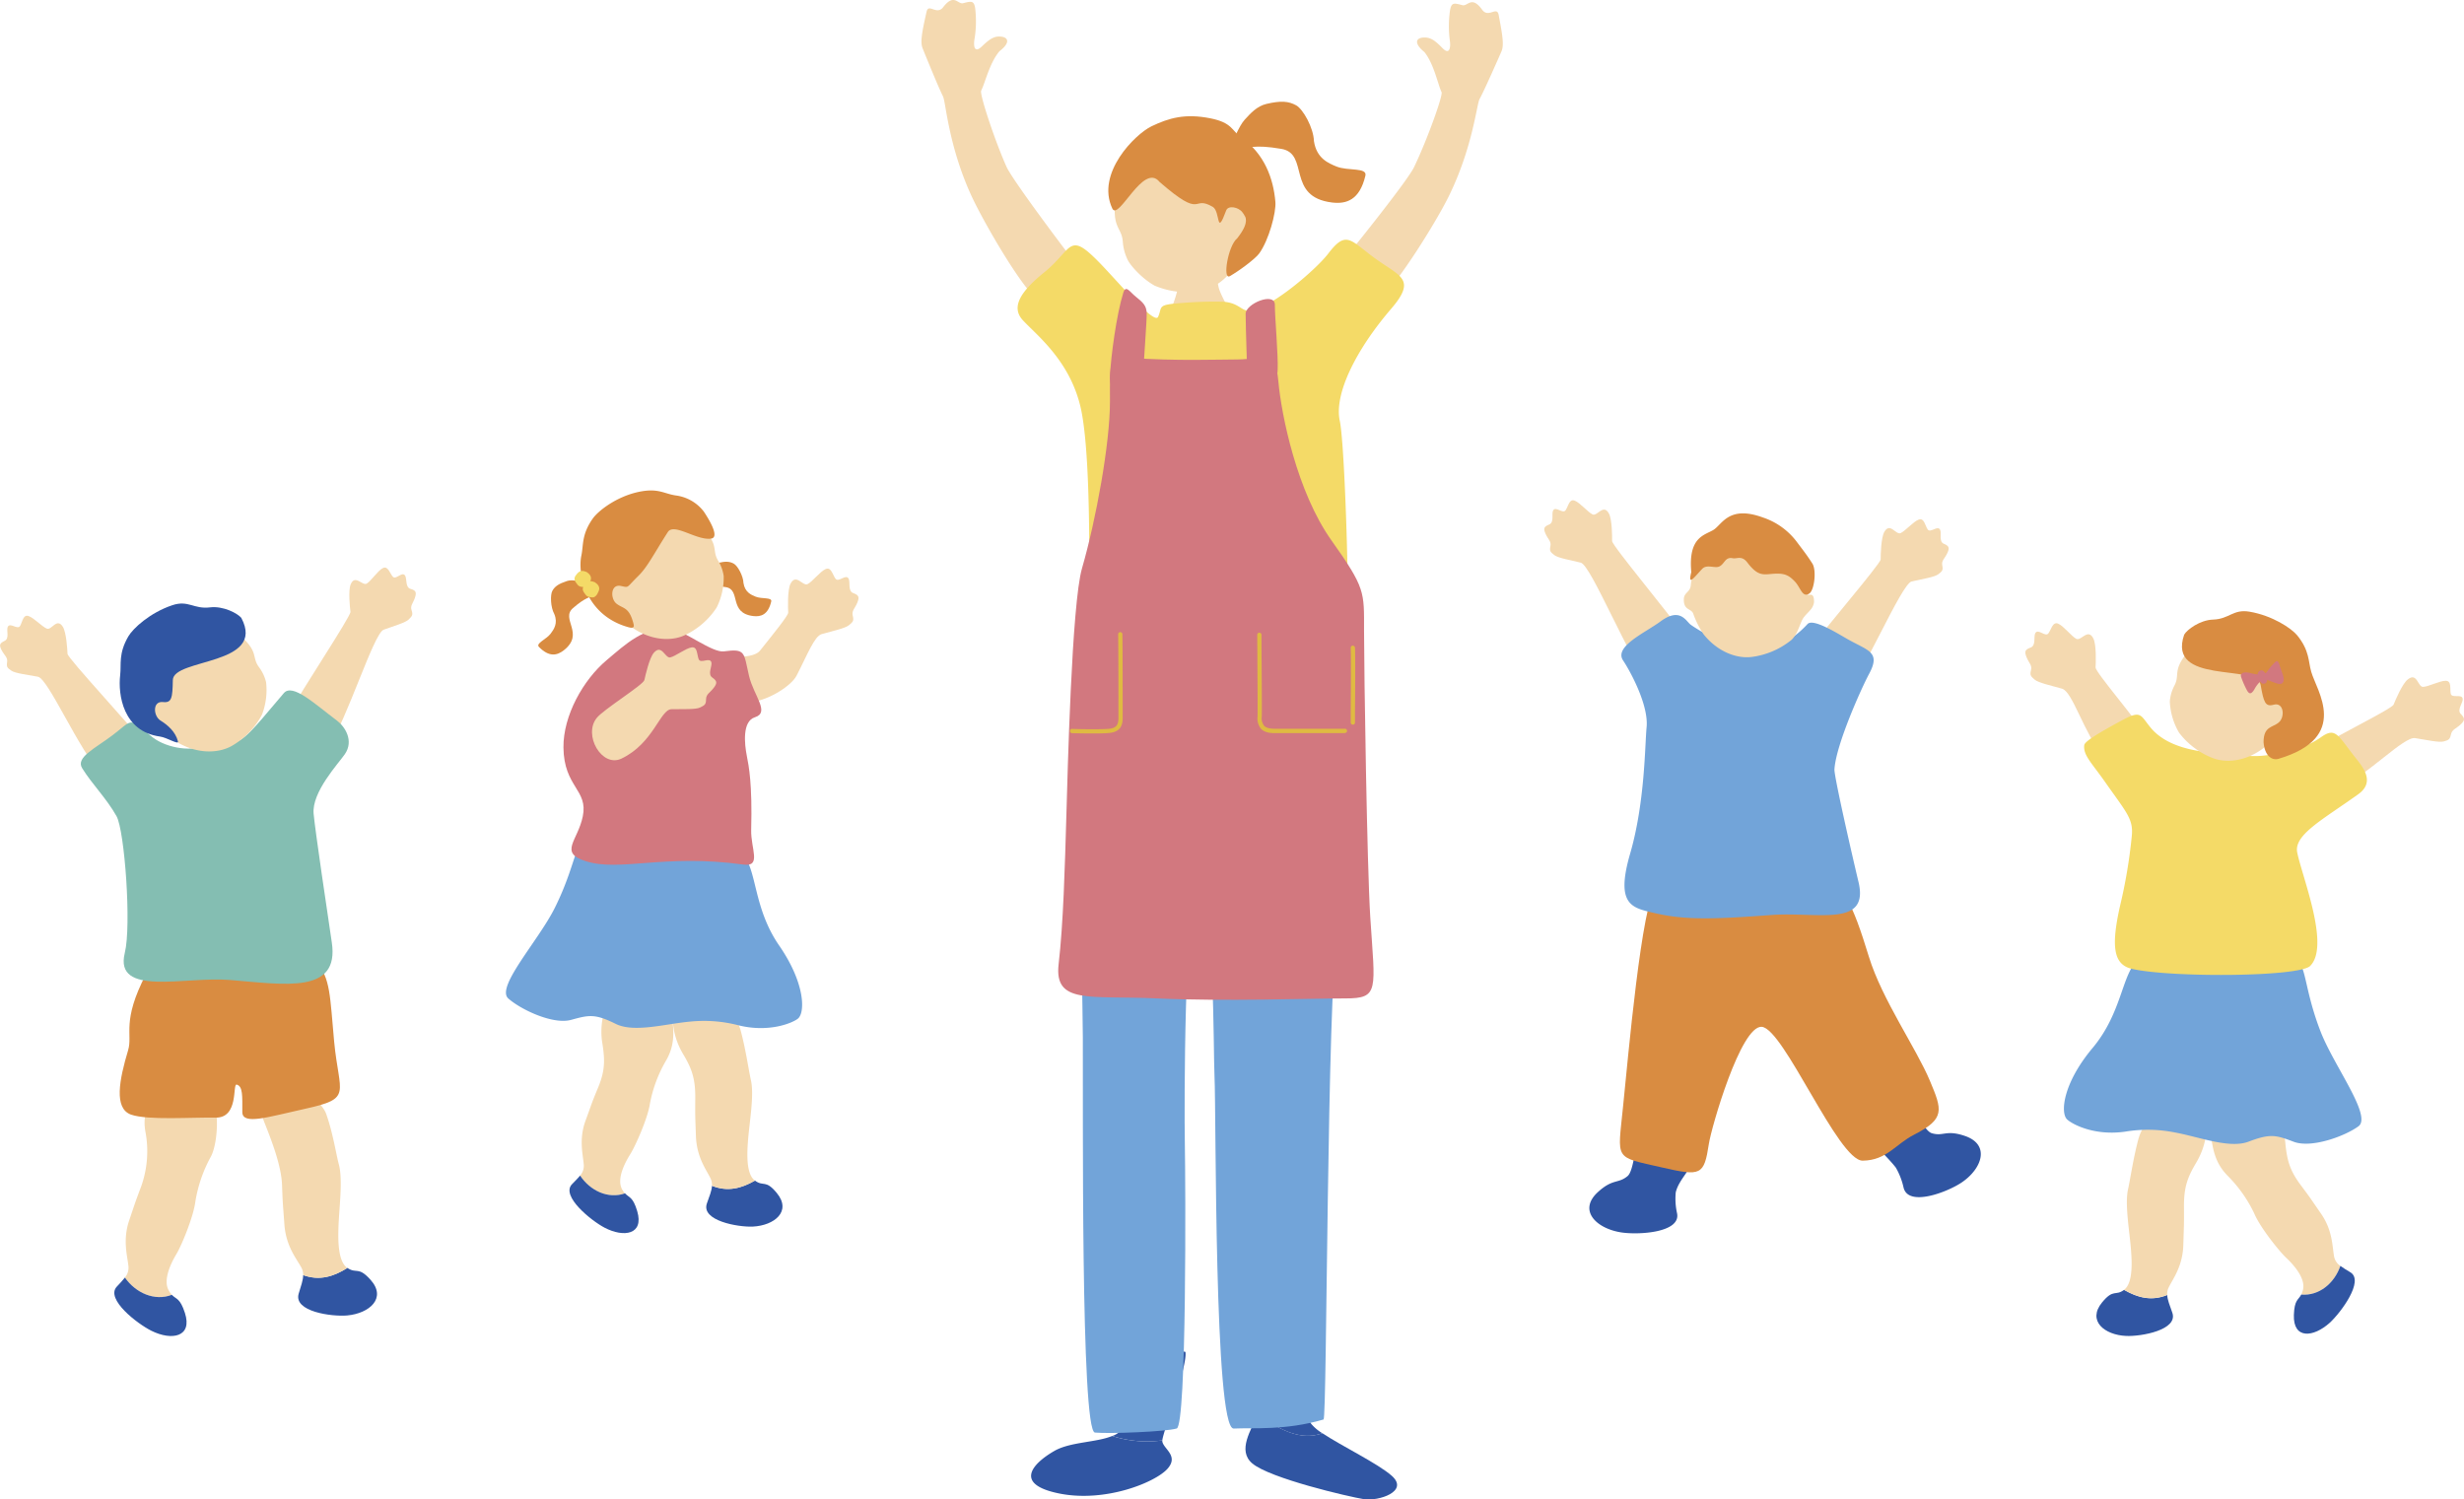 <svg xmlns="http://www.w3.org/2000/svg" viewBox="0 0 881.21 536.3"><defs><style>.cls-1{fill:#f4d9b0;}.cls-2{fill:#d98c41;}.cls-3{fill:#3055a2;}.cls-4{fill:#72a4d9;}.cls-5{fill:#f4da67;}.cls-6{fill:#84beb2;}.cls-7{fill:#d2787f;}.cls-8{fill:#dfba42;}</style></defs><title>アセット 3</title><g id="レイヤー_2" data-name="レイヤー 2"><g id="レイヤー_2-2" data-name="レイヤー 2"><path class="cls-1" d="M421.5,94.45c.69,0,12,.1,12.9,0,.34,1.47,1,7.33,1.69,9.19,1.76,4.75,5.51,10.28,8.58,14.17,7.84,10.66-36.55,8-32.22,3a41.71,41.71,0,0,0,9-18.73C421.93,99.52,421.5,95.42,421.5,94.45Z"/><path class="cls-1" d="M444.46,89.4c-2.9,8.37-9,13.43-14.65,14.58a29.3,29.3,0,0,1-16.9-1.83c-4.56-2.56-8.51-7.07-9.58-9.13a17.72,17.72,0,0,1-1.78-6.6c-.43-5.45-4.11-4.62-2.48-16.13.49-3.5,4.57-19.91,19.75-23.83C432.16,43,450.56,71.87,444.46,89.4Z"/><path class="cls-2" d="M414.7,65.07c-5.8-7.22-14.69,14.21-16.91,9.49-5.9-12.58,8.13-26.52,14-29.38,6.28-3,12-4.65,21-2.88,7.94,1.56,7.69,4.41,11,6.76,8.5,6,11.62,14.83,12.33,23.14.32,3.81-2.34,13.71-5.8,18.47-1.32,1.83-7.12,6.2-10.5,8.1-2.67,1.5-.67-10.88,2.65-13.54,4.46-5.68,3.19-7.51,1.83-9.33s-5.05-2.59-5.78-.62c-3.63,9.79-2,.33-4.8-1.3C426.1,69.53,430.6,78.9,414.7,65.07Z"/><path class="cls-2" d="M439.48,53.4c1.5-2.72,3.56-8.29,5.67-10.6s4.41-4.84,7.75-5.63c5.2-1.22,7.92-1,10.67.51,2.45,1.37,6.19,8,6.34,12.79.93,6.19,5.19,7.91,8.07,9.09,4.08,1.66,11,.25,10.34,3.24-2.05,8.75-6.8,10.25-11.92,9.63-16.5-2-8-17.47-18.13-19.18S447.42,53,439.48,53.4Z"/><path class="cls-1" d="M370,106.16c-6-5.62-18.54-27.31-22.63-36.23-8.19-17.86-9.12-33.47-10.12-35.46-1.53-3.06-5.05-11.66-7.29-17.18-.91-2.24-.21-5.9,1.42-13.1.72-3.18,3.6,1.42,5.94-1.62,3.93-5.12,5.21-.93,7.11-1.42,3.29-.83,4.2-1.15,4.48,3.4a39.17,39.17,0,0,1-.41,9.52c-.35,2.05-.18,5.23,2.58,2.6s4.43-3.9,7.08-3.55,3,2.36-.69,5.17c-3.57,4.17-5.14,11.32-6.57,14.13-.62,1.21,4.79,17.67,9.05,27.21,2.23,5,23.25,32.85,25.24,35.19C393.4,104.42,375.88,111.67,370,106.16Z"/><path class="cls-1" d="M494.23,106.08c6.14-5.44,19.37-26.74,23.73-35.53,8.73-17.61,10.13-33.17,11.19-35.13,1.63-3,5.4-11.51,7.81-17,1-2.22.39-5.89-1-13.14-.63-3.21-3.65,1.31-5.89-1.8-3.78-5.24-5.18-1.09-7.07-1.63C519.72,1,518.83.62,518.4,5.15a39.34,39.34,0,0,0,.13,9.53c.29,2.07,0,5.24-2.66,2.52s-4.31-4-7-3.76-3.05,2.27.55,5.18c3.43,4.28,4.78,11.47,6.13,14.33.58,1.23-5.33,17.51-9.88,26.92C503.31,64.8,481.46,92,479.4,94.28,470.94,103.63,488.23,111.41,494.23,106.08Z"/><path class="cls-3" d="M449.72,505.94a14.13,14.13,0,0,0,.8-2.54c1-5.53-2.08-19.41-1.56-23.16,0,0,18.48,1.13,18.89,6.48s-1.91,18.23,1.08,22.53a16.13,16.13,0,0,0,4,3.36C464.68,515.59,457.05,510.81,449.72,505.94Z"/><path class="cls-3" d="M449.72,505.94c7.33,4.87,15,9.65,23.23,6.67,6.86,4.58,19.83,10.82,24.79,15.21,6.34,5.61-4.77,9.19-10,8.36s-33.58-7.42-39.89-12.79C442.4,518.78,447.51,511.43,449.72,505.94Z"/><path class="cls-3" d="M397.75,513.59c-5.66,2.35-15,2.08-20.68,5.35-7.69,4.43-14.78,11.89,1.76,15.22s34.42-4,38.72-8.86-2-7.3-1.88-10.13A40.72,40.72,0,0,1,397.75,513.59Z"/><path class="cls-3" d="M423.94,483.51s-17.95-3.73-19-.92,0,20.46-2.83,27.23a7.37,7.37,0,0,1-4.32,3.77,40.72,40.72,0,0,0,17.92,1.58,1.2,1.2,0,0,1,0-.19C416,512.08,424.84,488.05,423.94,483.51Z"/><path class="cls-4" d="M473.86,241.49c3.53.8,11.69,19.56,10.08,51.94-.65,13-4.57,35-5.66,40.86-3.75,20-3.67,173-4.93,173.4-13.73,4-25.07,2.9-32.13,3.24s-6.23-112.57-6.87-126c-.46-9.79.13-63.41-6-64.07-4.81-.52-4.85,75.34-4.61,88,.27,14.23.69,100.94-2.91,102.05-3.79,1.16-24.1,1.95-29.24,1.46S387.4,394.93,387.26,371c-.12-19.8-2.87-127.93,2.79-127.19C393,244.15,473.86,241.49,473.86,241.49Z"/><path class="cls-5" d="M394.93,95.75c6.53,6.94,18,20.31,19.24,17.58,1.7-3.71-.77-4.35,9-5a137.36,137.36,0,0,1,13.8-.42c5.08.11,6.7,2.62,8.65,3.08C452,112.47,470.34,96.81,475,90.73c6.69-8.78,7.95-4.6,17.35,2.09,8.62,6.13,14.15,7.15,5.23,17.56C485,125,477.06,140.89,479.15,150.51c1.5,6.89,2.93,46.81,2.93,67.71,0,9.64,1.61,30.06,1.85,47.42.11,7.33-33,7-39.26,6.09-5.28-.73-27.11-1.72-34.35.42-4.94,1.46-26.36.84-26.68-7.32-.86-22,5.83-33.09,5.83-43.93,0-11.1.89-54.1-2.55-73-3.35-18.39-16.24-28-21.18-33.44-4.18-4.6-.88-10.11,7.66-17C384.27,88.64,381.76,81.75,394.93,95.75Z"/><path class="cls-3" d="M415.35,264.07h0a.94.94,0,0,1-.76-1c0-9-.31-120.06-.44-129.31,0-.57.33-1,.75-1s.76.44.77,1c.13,9.26.47,120.39.44,129.35C416.09,263.62,415.76,264.06,415.35,264.07Z"/><path class="cls-3" d="M422.13,272.74a47.22,47.22,0,0,0,6-.28,42.26,42.26,0,0,1,4.42-.26c1.05,0,3.29.13,6.21.27,10.87.52,29.08,1.39,34,.55a.76.76,0,1,0-.26-1.49c-4.73.81-23.54-.09-33.65-.57-2.93-.14-5.19-.25-6.24-.28a44.53,44.53,0,0,0-4.59.26c-3.33.3-7.47.68-8.9-.54a1.43,1.43,0,0,1-.51-1,.74.74,0,0,0-.81-.7.76.76,0,0,0-.7.81,2.91,2.91,0,0,0,1,2.08A6.73,6.73,0,0,0,422.13,272.74Z"/><path class="cls-3" d="M406.07,273.77c-.86,0-1.88,0-3.15-.07a58.17,58.17,0,0,1-15.39-3.08.83.83,0,0,1-.38-.91c.06-.41.34-.66.62-.56a57.23,57.23,0,0,0,15.17,3c5.06.24,5.94,0,7.83-1.33.25-.18.56,0,.68.37a.91.91,0,0,1-.23,1A7.65,7.65,0,0,1,406.07,273.77Z"/><rect class="cls-3" x="452.97" y="172.19" width="0.46" height="2.13" transform="translate(908.87 339.92) rotate(179.17)"/><path class="cls-6" d="M451,142.64c0-.44.53-.81,1.19-.82l1.2,0c.66,0,1.21.35,1.21.79l.39,27.55c0,.45-.53.82-1.19.83l-1.2,0c-.66,0-1.21-.35-1.21-.8Z"/><path class="cls-6" d="M451.82,140.81c0-.05.28-.1.62-.1h.61c.34,0,.62,0,.62.09l0,3.34c0,.06-.27.11-.61.11h-.61c-.34,0-.62,0-.62-.09Z"/><path class="cls-6" d="M451.65,170c0-.11.42-.21,1-.22l1,0c.57,0,1,.08,1,.19l-.68,3.51a1.55,1.55,0,0,1-.52.06H453a1.29,1.29,0,0,1-.52,0Z"/><rect class="cls-5" x="447.61" y="172.26" width="0.46" height="2.13" transform="translate(898.15 340.15) rotate(179.17)"/><path class="cls-5" d="M445.61,142.72c0-.45.53-.82,1.19-.83l1.2,0c.66,0,1.21.35,1.21.8l.39,27.55c0,.44-.53.82-1.19.82l-1.2,0c-.66,0-1.2-.35-1.21-.79Z"/><path class="cls-5" d="M446.46,140.89s.28-.1.62-.11h.61c.34,0,.62,0,.62.09l0,3.35s-.27.1-.61.11h-.61c-.34,0-.62,0-.62-.09Z"/><path class="cls-5" d="M446.29,170.09c0-.11.42-.21,1-.22h1c.57,0,1,.08,1,.19l-.68,3.5a1.3,1.3,0,0,1-.52.06h-.51a1.41,1.41,0,0,1-.52-.05Z"/><rect class="cls-4" x="438.47" y="151.2" width="18.46" height="23.87" transform="translate(897.66 319.94) rotate(179.19)"/><path class="cls-3" d="M456.85,157.45a.67.67,0,0,0,.67-.69l0-3.86a.69.69,0,0,0-1.37,0l.06,3.86A.67.67,0,0,0,456.85,157.45Z"/><path class="cls-3" d="M437.62,157.73a.69.69,0,0,0,.67-.68c0-.43,0-.86,0-1.28,0-3.1.11-4.28,1.89-4.35,1.51-.06,4.73-.08,7.84-.11s6.12-.05,7.4-.1a.68.68,0,0,0,.65-.71.7.7,0,0,0-.71-.65c-1.25.05-4.21.07-7.35.1s-6.36.05-7.88.11c-3.27.13-3.24,3.1-3.2,5.73,0,.41,0,.83,0,1.25a.7.7,0,0,0,.68.69Z"/><path class="cls-7" d="M404.23,128c16.21,1.16,31.63.56,38.32.56,9.48,0,13.52-4.46,14.63,7.8s6.69,39.57,18.95,56.85,11.7,18.39,11.7,32.33,1.06,84.2,2.23,102.55c1.68,26.19,3.35,29-8.91,29s-43.48,1.11-67.44,0-36.79,2.23-35.11-12.26,2.23-34.56,2.78-53.51c.41-13.94,1.88-75.33,5.58-88.06,5-17.27,10-44.58,10-59.63S396.43,127.42,404.23,128Z"/><path class="cls-7" d="M401.73,104.7c-2.45,7.84-4.43,22.76-4.74,29.47s2.94,5.6,7.11,5.37,4.65.15,4.73-4.6,1.4-20.63,1.26-23.13-1.26-3.59-3.9-5.71C404,104.36,402.64,101.76,401.73,104.7Z"/><path class="cls-7" d="M445.48,112.23c0-3.63,10.45-7.94,10.45-3.21s1.25,18.12,1,23.41-1.64,4.17-5.85,3.9c-2.23-.14-4.92.74-5.15-6.55C445.62,121.29,445.48,113.06,445.48,112.23Z"/><path class="cls-8" d="M480.9,262.21H455.82c-2.25,0-3.82-.5-4.82-1.53a5.82,5.82,0,0,1-1.26-4.37c.06-1.94,0-11.38-.05-19,0-4.33-.06-8.24-.06-10.26a.76.76,0,0,1,1.52,0c0,2,0,5.92.05,10.25.06,8,.12,17.08.05,19a4.33,4.33,0,0,0,.84,3.27c.7.72,1.92,1.07,3.73,1.07H480.9a.76.76,0,1,1,0,1.51Z"/><path class="cls-8" d="M483.83,259.18a.76.76,0,0,1-.76-.76c0-.6,0-2,0-3.92.05-6.72.14-19.23,0-22.79a.76.76,0,0,1,.72-.79.8.8,0,0,1,.8.72c.16,3.6.07,16.13,0,22.87,0,1.89,0,3.32,0,3.91A.76.76,0,0,1,483.83,259.18Z"/><path class="cls-8" d="M390.8,262.33c-3,0-6.08-.06-7.43-.12a.75.75,0,0,1-.72-.79.73.73,0,0,1,.78-.72c2.71.11,9.78.2,12.78,0,2.79-.19,3.78-1.19,3.78-3.84,0-6,0-25.72-.1-30a.75.75,0,0,1,.74-.77.74.74,0,0,1,.77.74c.1,4.16.11,22.37.11,30,0,3.46-1.6,5.11-5.2,5.35C395,262.3,392.91,262.33,390.8,262.33Z"/><path class="cls-1" d="M647.78,231.68c1.7-3.24,24.82-30,24.81-31.6s.13-7.79,1.31-9.85c2.05-3.59,4.14,1.21,5.84.43s4.51-4.1,6.44-4.82,2.21,1.9,3.18,3.45,3.62-1.57,4.5.2c.61,1.21-.57,4.22,1.34,5s2.1,1.49,1.18,3.42-2.11,2.57-1.75,4.36-.12,2.09-1.44,3.12-5.77,1.71-9.52,2.57S666,242.27,658,251.44C655.33,254.45,644.26,238.38,647.78,231.68Z"/><path class="cls-1" d="M600.86,225.51c-1.65-3.26-24.35-30.35-24.32-32s0-7.79-1.15-9.87c-2-3.62-4.17,1.15-5.85.34s-4.45-4.17-6.37-4.92-2.24,1.87-3.23,3.4-3.6-1.62-4.51.14c-.62,1.2.51,4.22-1.41,5s-2.13,1.45-1.24,3.39,2.07,2.61,1.69,4.39.09,2.09,1.39,3.14,5.74,1.8,9.48,2.72,17.19,34.54,25,43.84C593,248.16,604.28,232.26,600.86,225.51Z"/><path class="cls-3" d="M690.87,405.3c4.22,1.26,5-1.37,11.92,1,9.1,3.17,6,11.76-1.24,16.63-5.07,3.42-19.21,8.91-20.79,1.72a25.3,25.3,0,0,0-2.72-7c-3-4-11.25-11.28-10.74-13.6.79-3.64,14.48-12.56,16.53-9.36C684.73,396.15,688.07,404.47,690.87,405.3Z"/><path class="cls-3" d="M582.08,420.63c-3.39,2.83-5.27.81-10.65,5.76-7.11,6.53-.57,12.95,8.25,14.37,6.17,1,21.66.15,20.07-6.92a24,24,0,0,1-.45-7.35c1.06-4.76,6.32-8.85,4.86-10.71-2.29-2.94-15.31-7.06-17.89-6.63C584.58,409.43,584.33,418.74,582.08,420.63Z"/><path class="cls-2" d="M592.42,316.74c4.32-2.81,18.35-3.36,27.87-3.69,10-.34,17.42,1,30.69,1.9,8.07.57,11.45,7.85,17.42,27.29,4.65,15.15,16.9,32.63,21.79,44.29,4.4,10.48,5.57,13.6-5.68,19.32-6.58,3.35-9.75,9.15-18.33,9.27-8.8.11-28.27-47.39-36.15-47.87-7.48-.45-18,36-18.89,41.91-1.71,11.22-2.82,11.58-16.67,8.41-17.53-4-15.92-2.33-14-21.92C582.2,379,587.09,322.39,592.42,316.74Z"/><path class="cls-4" d="M656.06,275.15c.58-9,9.84-29.39,12.36-34.07,4.4-8.15-.49-8.3-8.2-12.79-4.44-2.58-11.93-7.08-13.79-5.09a36.35,36.35,0,0,1-11.13,8.22c-1.44.66-9.42,1.86-16.6-.41-3.08-1-11.16-5.48-14.05-7.58-1.65-1.19-3.74-6.38-10.78-1.18-5.56,4.1-16.77,9-13.38,14,2.34,3.48,9.18,15.8,8.39,23.86-.62,6.24-.56,26.85-5.88,45.18-5.41,18.63.87,19.4,8.55,21.23,10.77,2.58,21.06,2.3,41.91.74,16.48-1.23,35.13,4.64,31.21-11.79C662.28,305.44,655.9,277.53,656.06,275.15Z"/><path class="cls-1" d="M609.27,226.87c4.94,6.19,11.73,8.74,17.09,8.11a28.28,28.28,0,0,0,14.46-6.22c2-2.09,2.65-4.84,3.69-7,.65-1.38,2.1-2.56,2.79-3.44a5.31,5.31,0,0,0,1.45-2.85c.13-4.31-2.06-2-2.3-3-1.15-4.68-.08-4.35-4.76-13.52-1.42-2.79-11.94-10.3-19.38-9.18-5.88.89-16.54,7.89-17.63,19.56-.24,2.57-2.44,2.52-2.49,5-.08,4.07,2.67,3.22,3.37,5.16A32.36,32.36,0,0,0,609.27,226.87Z"/><path class="cls-2" d="M604.86,204.6c-1.19,5,.61,2.39,3.88-1.12,1.64-1.76,4.46-.17,6.06-.84,2-.86,2.09-3.53,4.83-3,1.59.33,3.25-1.12,5.29,1.56,3.94,5.17,5.83,4.22,9.54,4s5.25.5,7.4,2.74,2.66,5.9,5.15,4.38c1.88-1.15,2.69-8.31,1.18-10.72-2-3.17-3.77-5.36-5.51-7.69a25,25,0,0,0-12.21-8.83c-12.23-4.47-14.55,2.52-17.7,4.45S603.73,192,604.86,204.6Z"/><path class="cls-3" d="M124.24,453.48c3.32,2.25,3.84-.71,8.29,4.26,5.86,6.55-.4,12-8.34,12.74-5.56.49-19.29-1.37-17.37-7.81.8-2.7,1.59-4.75,1.61-6.62C114.28,458.15,119.28,456.61,124.24,453.48Z"/><path class="cls-1" d="M100.33,389.76c6.7-3.14,14.94,4.71,16.31,8.59,2.43,6.84,3.57,14.51,4.54,18.09,1.51,5.6.07,15.68-.14,22.74-.11,3.84-.29,11.88,3.11,14.25l.09.05c-5,3.13-10,4.67-15.81,2.57a5.47,5.47,0,0,0-.61-2.62c-1.69-3.19-5.55-7.56-6.12-15.58s-.57-6.81-.83-14-4-16.53-6.26-22.28C91.54,393.79,93.39,393,100.33,389.76Z"/><path class="cls-1" d="M44.67,456.93a5.45,5.45,0,0,0,1.27-4c-.33-3.59-2.15-9.31.25-16.4s2-6.07,4.34-12.31A37.49,37.49,0,0,0,52,404.72c-2.3-12.85,9.56-18.21,17-18.22,10.64,0,9.59,21.48,6.38,27.24a49.89,49.89,0,0,0-5.51,16c-.69,5.54-5,15.85-6.78,18.78-1.89,3.17-4.9,9.24-2.75,13a7.45,7.45,0,0,0,1.13,1.58C55.3,465.46,48.56,462.47,44.67,456.93Z"/><path class="cls-3" d="M44.67,456.93c3.89,5.54,10.63,8.53,16.78,6.18,1.6,1.65,2.94,1.1,4.68,6.47,2.79,8.63-4.71,10-11.95,6.4-5.07-2.51-16.47-11.3-12.46-15.75C42.87,459,43.9,457.94,44.67,456.93Z"/><path class="cls-1" d="M104.93,252.82c1.26-3.38,20.62-32.42,20.41-34s-.83-7.65.07-9.81c1.57-3.77,4.2.67,5.77-.3s3.91-4.57,5.71-5.51,2.41,1.58,3.54,3,3.36-2,4.44-.35c.74,1.11,0,4.2,1.93,4.76s2.25,1.2,1.58,3.2-1.75,2.78-1.18,4.48.14,2.07-1,3.24-5.44,2.39-9,3.69-13,31.94-19.73,41.91C115.24,270.36,102.31,259.81,104.93,252.82Z"/><path class="cls-1" d="M49.85,264.07c-1.8-3.13-25.64-28.61-25.7-30.22s-.43-7.68-1.67-9.66c-2.17-3.47-4,1.35-5.74.64s-4.61-3.87-6.54-4.5-2.12,1.95-3,3.52-3.64-1.4-4.44.38c-.55,1.21.73,4.14-1.12,5s-2,1.55-1,3.42,2.19,2.46,1.9,4.23.2,2.06,1.54,3,5.76,1.46,9.49,2.16,14.63,26.27,22.88,35C39.1,280,53.58,270.54,49.85,264.07Z"/><path class="cls-2" d="M113.1,344.15c-4.15-2.74-23.38-2.46-32.58-2.67-17.62-.4-23.09-3.07-28.3,6.94-8.85,17-4.67,21.46-6.41,27.24-3.15,10.51-5.17,20.79,1.07,23,6,2.08,21.89.9,30.17,1.07,8.5.18,6-12.26,7.61-11.81,2.21.6,2,4,2,9.81,0,4.81,9.23,1.75,22.63-1.2,16.94-3.74,12-5.11,10.21-24C118,356.33,118.21,349.64,113.1,344.15Z"/><path class="cls-6" d="M41.67,291.91c-3.6-6.41-8.68-11.35-12.28-17.15C27,270.93,33.8,267.81,40.2,263c6.87-5.15,5.92-7,13.36-.14,5,4.61,14.32,6,19.15,4,3.41-1.4,6.2.49,11.81-1.51,4.08-1.46,9.38-8.65,17-17.46,3.11-3.61,11,3.84,19,9.85,2.87,2.15,6.12,7.18,2.81,12-2.29,3.34-11.87,13.52-11.17,21.3.55,6,4.9,35.33,6.5,46,2.78,18.51-16.4,15.11-36.51,13.45-15.9-1.32-41.43,6.15-37.52-9.68C47.05,331.2,44.59,297.1,41.67,291.91Z"/><path class="cls-1" d="M64.15,265.89c6.85,3.78,14,3.53,18.68.93a28.05,28.05,0,0,0,10.84-11.16A24.6,24.6,0,0,0,95.16,244a14.7,14.7,0,0,0-2.53-5.38c-2.83-3.83.23-5.45-7.53-12-2.35-2-14.65-10.36-27.57-4C46.17,228.21,49.8,258,64.15,265.89Z"/><path class="cls-3" d="M86.31,221c-1.32-1.63-6.47-4.35-11.2-3.77-5.84.72-7.73-2.69-13.46-.78-8,2.67-14.09,8.29-15.76,11.17-3.59,6.19-2.46,9.93-2.91,13.81-.82,7,1,20.18,14.23,22,2.5.34,6.7,3.09,6.44,1.75-.88-3.51-3.72-5.91-6.27-7.49s-2.93-7,.9-6.6c3.16.36,3.41-1.45,3.53-7.87C62,235.38,95.34,238.1,86.31,221Z"/><path class="cls-1" d="M837,452.77a5.26,5.26,0,0,1-2.25-3.38c-.65-3.43-.48-9.26-4.61-15.22s-3.45-5.14-7.33-10.33-4.87-8.79-5.48-14.83a25.74,25.74,0,0,0-7.61-16.2c-4.76-4.8-8.6-4.39-15.6-2.74s-4.87,7.91-3.43,16.16c.81,5.32,1.63,9.94,6.16,14.46a48.39,48.39,0,0,1,9.4,13.43c2.12,5,8.93,13.44,11.34,15.71,2.62,2.45,7,7.3,6.05,11.41A8.1,8.1,0,0,1,823,463C829.34,463.56,834.82,459,837,452.77Z"/><path class="cls-3" d="M837,452.77c-2.15,6.21-7.63,10.79-14,10.25-1.05,2-2.44,1.81-2.63,7.28-.3,8.8,7,8.06,12.85,2.78,4-3.69,12.34-14.93,7.41-18C839.19,454.19,838,453.52,837,452.77Z"/><path class="cls-3" d="M759.63,461.34c-3.13,2.32-3.75-.52-7.85,4.47-5.42,6.59.88,11.66,8.6,12,5.41.24,18.64-2.13,16.52-8.29-.89-2.59-1.74-4.54-1.83-6.35C769.48,465.45,764.56,464.17,759.63,461.34Z"/><path class="cls-1" d="M788.88,397.51c-1-7.37-20.46-3.81-24.17,10.09-1.81,6.8-2.85,14.21-3.64,17.71-1.24,5.49.58,15.21,1.07,22,.27,3.72.78,11.5-2.43,13.93a.24.24,0,0,1-.08.06c4.93,2.83,9.85,4.11,15.44,1.84a5.1,5.1,0,0,1,.48-2.57c1.5-3.16,5.06-7.55,5.28-15.35s.27-6.63.23-13.64,1.29-10.55,4.36-15.71S789.85,404.88,788.88,397.51Z"/><path class="cls-4" d="M764.5,343.41c4.46-2.39,20.4-.55,29.75-.74,9.06-.18,13.47,1.72,23.52.26,7.86-1.15,4.94,7.46,12.17,26.06,4.77,12.29,18.49,30.23,13.52,33.84s-16.83,7.9-23.12,5.54-8.29-3.07-16.15-.06c-6.86,2.62-17.68-1.7-26.34-3.27a49.14,49.14,0,0,0-17.74-.31c-11.19,1.64-19.15-2.73-20.86-4.38-2.46-2.38-1.45-12.9,9.12-25.52S758.81,348.48,764.5,343.41Z"/><path class="cls-1" d="M765.9,261.15c-1.58-3.47-16.55-20.74-16.45-22.44s.32-8.13-.79-10.34c-1.93-3.86-4.38,1-6.11.11s-4.46-4.54-6.43-5.4-2.42,1.85-3.51,3.41-3.69-1.84-4.71-.05c-.7,1.23.35,4.43-1.69,5.17s-2.27,1.42-1.43,3.49,2.05,2.8,1.57,4.64,0,2.19,1.33,3.34,5.9,2.11,9.76,3.23,7.48,15.21,15.28,25.24C755.28,274.84,769.18,268.33,765.9,261.15Z"/><path class="cls-1" d="M830.74,266.6c2.9-2.48,24.67-13,25.3-14.6s3.13-7.51,5.07-9c3.38-2.69,3.55,2.77,5.49,2.67s6-2.23,8.11-2.18,1.42,2.7,1.75,4.57,4.12-.11,4.29,1.94c.12,1.41-2.18,3.87-.65,5.4s1.46,2.25-.17,3.77-3,1.68-3.39,3.54-.93,2-2.6,2.47-6.25-.57-10.22-1.19-16.62,12.84-27.93,18.64C832.08,284.49,824.74,271.73,830.74,266.6Z"/><path class="cls-5" d="M821.57,304.94c-1.29-6.32,8.93-11.66,21.8-20.86,5.69-4.06,2.39-8.87-.54-12.53-6.77-8.45-7.37-11.7-12.73-7.91-3.73,2.64-7.67,4.15-15.43,5.78-8.57,1.8-11.32.75-20.53,0-4.4-.36-18.13-.84-25-9.17-3.89-4.73-3.28-6.41-10.83-2.31-7.75,4.21-12.73,7.21-12.91,8.54-.46,3.61,2.66,6.36,7.49,13.27,7.72,11,10.16,13.2,9.49,19.43A184.44,184.44,0,0,1,758.2,324c-3.31,14.71-2.28,21,4.21,22.51,13.6,3.19,60.69,2.95,63.9-1.16C833.28,338.05,823.36,313.69,821.57,304.94Z"/><path class="cls-1" d="M809.66,267.43c-6.12,4.74-13.15,5.6-18.1,3.77A27.59,27.59,0,0,1,779.27,262,24.15,24.15,0,0,1,776,250.84a14.51,14.51,0,0,1,1.65-5.64c2.17-4.18-1.06-5.29,5.49-12.92,2-2.32,12.71-12.37,26.31-8.13C821.42,227.88,822.45,257.5,809.66,267.43Z"/><path class="cls-2" d="M781.13,227c1-1.8,5.64-5.25,10.34-5.4,5.82-.19,7.14-3.82,13-2.83,8.2,1.38,15,5.92,17.1,8.48,4.45,5.49,3.93,9.32,5,13,1.88,6.74,14.16,23.46-11.68,31.14-2.39.71-5-1.12-5.36-5.94,0-5.78,3.23-5.16,5.48-7.1s1.78-7.32-1.89-6.3c-3,.83-3.55-.9-4.65-7.14C807.12,237.31,774.94,245.09,781.13,227Z"/><path class="cls-7" d="M804.35,240.62c-1.81-.37-3.4.07-2.82,1.6a33.75,33.75,0,0,0,2.19,4.92c.52.72,1.16,1.62,2.49-.53a10.86,10.86,0,0,1,2.51-3.2c1-.89,1-.68,3.09.12s3.75,1.56,4.47.76.54-2-.29-4.2-1.1-4.42-2.26-3.34a20.28,20.28,0,0,0-2.81,3.27,2.75,2.75,0,0,1-2.74,1.29A22.18,22.18,0,0,1,804.35,240.62Z"/><path class="cls-7" d="M808,240a2,2,0,0,0-.36,2.47c.61,1.36,1.18,2.07,1.73,2.06,1,0,1.12-.24,1.44-1.2s0-1.68-.79-2.73S808.67,239.67,808,240Z"/><path class="cls-1" d="M207.46,420.45a5.23,5.23,0,0,0,1.32-3.82c-.24-3.47-1.86-9.05.63-15.83s2-5.82,4.48-11.8,2.49-9.69,1.56-15.67a25.61,25.61,0,0,1,3.28-17.52c3.38-5.82,7.19-6.39,14.35-6.55s6.67,6.4,7.35,14.72c.56,5.33.92,10-2.31,15.48a48.06,48.06,0,0,0-5.69,15.31c-.8,5.33-5.24,15.19-7,18-1.9,3-4.94,8.8-3,12.52a7,7,0,0,0,1.06,1.54C217.53,428.94,211.09,425.9,207.46,420.45Z"/><path class="cls-3" d="M207.46,420.45c3.63,5.45,10.07,8.49,16.07,6.36,1.5,1.64,2.8,1.14,4.36,6.37,2.49,8.4-4.78,9.53-11.69,5.9-4.84-2.54-15.65-11.3-11.67-15.5C205.67,422.37,206.7,421.41,207.46,420.45Z"/><path class="cls-3" d="M270,422.25c3.12,2.31,3.74-.52,7.82,4.45,5.4,6.56-.88,11.61-8.57,12-5.39.24-18.56-2.12-16.45-8.26.89-2.57,1.74-4.52,1.83-6.32C260.19,426.34,265.08,425.07,270,422.25Z"/><path class="cls-1" d="M240.86,358.67c1-7.34,20.38-3.8,24.07,10.05,1.81,6.78,2.84,14.15,3.63,17.64,1.23,5.47-.58,15.15-1.07,21.95-.27,3.7-.77,11.46,2.42,13.88l.08.06c-4.91,2.82-9.8,4.09-15.37,1.83a5.26,5.26,0,0,0-.48-2.56c-1.5-3.15-5-7.52-5.26-15.29s-.28-6.6-.23-13.58-1.28-10.51-4.34-15.65S239.89,366,240.86,358.67Z"/><path class="cls-4" d="M265.61,305.52c-4.2-2.78-20.18-2.43-29.43-3.48-9-1-13.52.45-23.35-1.94-7.69-1.86-5.59,6.95-14.48,24.73-5.88,11.74-21.15,28.26-16.55,32.3s16,9.39,22.41,7.64,8.51-2.28,16,1.43c6.56,3.24,17.69,0,26.42-.8a49.19,49.19,0,0,1,17.62,1.34c10.94,2.67,19.25-.93,21.09-2.4,2.67-2.14,2.64-12.67-6.68-26.16S270.79,311.08,265.61,305.52Z"/><path class="cls-1" d="M255.73,235.4c.64-1.38,13,1.15,16.11-2.74,4.68-5.88,10.1-12.53,10.05-13.55-.09-1.71-.29-8.13.82-10.33,2-3.86,4.38,1,6.11.13s4.48-4.53,6.45-5.38,2.42,1.86,3.51,3.42,3.69-1.82,4.71,0c.69,1.23-.37,4.43,1.66,5.17s2.27,1.44,1.42,3.5-2.06,2.8-1.59,4.64,0,2.19-1.34,3.33-5.91,2.09-9.78,3.2c-2.63.75-5.16,7.51-9,14.9-1.8,3.47-9.51,8.53-15.91,9.39-3.75.51-10,1.45-11.12-2.57C256.84,244.94,254.21,238.71,255.73,235.4Z"/><path class="cls-2" d="M249.55,210.07c.8-1.47,1.91-4.47,3-5.72s2.38-2.6,4.18-3c2.8-.67,4.26-.56,5.74.27,1.32.74,3.34,4.33,3.42,6.89.5,3.33,2.79,4.26,4.34,4.89,2.2.9,6,.14,5.58,1.75-1.11,4.71-3.67,5.52-6.43,5.19-8.88-1.08-4.32-9.41-9.76-10.33S253.82,209.84,249.55,210.07Z"/><path class="cls-7" d="M208.42,292c2-9.58-6.75-10.44-6.91-24.65-.12-11.38,7.06-24.19,15.44-31.23,6.67-5.6,13.77-12.48,23.38-11.15,4.35.6,14.42,8.55,18.54,8,7.91-1.08,7.06.39,9,8.72,1.65,7.11,7.6,13.13,2.13,14.84-4.61,1.43-3.74,9.6-2.92,13.76.74,3.74,2,10.06,1.57,26.51-.18,6.75,3.81,13.33-2.77,12.42-28.56-3.94-44.16,2.72-56.5-1.24C199.78,304.91,206.64,300.73,208.42,292Z"/><path class="cls-1" d="M226.44,224.67c6.37,4.33,13.42,4.75,18.22,2.62a27.57,27.57,0,0,0,11.64-10,24,24,0,0,0,2.52-11.26,14.35,14.35,0,0,0-2-5.51c-2.42-4,.72-5.32-6.27-12.49-2.13-2.18-13.42-11.49-26.67-6.42C212.25,186.11,213.09,215.62,226.44,224.67Z"/><path class="cls-2" d="M251.73,183a15,15,0,0,0-10-5.79c-4.31-.62-6.3-2.74-13.23-1.3-8.11,1.7-14.57,6.84-16.47,9.51-4.08,5.74-3.32,9.51-4.11,13.27-1.44,6.82,1.72,21.49,16.88,25.65,2.41.66,1.91-.7,1.65-1.67-1.52-5.56-3.54-4.93-5.9-6.71s-2.23-7.17,1.49-6.39c3.06.64,1.77.79,6.28-3.62,3.24-3.16,5.6-8,10.51-15.64,2.2-3.44,10.21,3.05,15.44,2.33C256.93,192.32,255,187.93,251.73,183Z"/><path class="cls-2" d="M214.32,211.89c-1.57-.91-4.29-3.08-6-3.59s-3.67-1.09-5.58-.48c-3,1-4.28,1.87-5.19,3.48-.81,1.42-.67,5.89.69,8.32,1.4,3.37-.21,5.53-1.3,7-1.54,2.06-5.45,3.46-4.2,4.75,3.67,3.75,6.51,3.07,8.88,1.22,7.66-6-1.25-11.18,3.29-15.09S210.22,214.08,214.32,211.89Z"/><path class="cls-5" d="M209.8,204.58c.87.61,2,1.53,1.39,3.1s-1.4,2.4-2.35,2.32c-1.8-.14-2-.43-2.87-1.66s-.57-2.07.52-3.26S208.5,204.08,209.8,204.58Z"/><path class="cls-5" d="M212.75,208.25c.87.61,2,1.54,1.39,3.1s-1.4,2.4-2.35,2.32c-1.8-.14-2-.43-2.87-1.66s-.57-2.07.52-3.26S211.45,207.75,212.75,208.25Z"/><path class="cls-1" d="M213.45,256.73c2.41-3,16.63-11.82,17-13.49s1.77-7.94,3.4-9.79c2.86-3.24,4,2.1,5.88,1.67s5.48-3.25,7.6-3.58,1.87,2.41,2.53,4.2,4-.84,4.56,1.15c.36,1.37-1.47,4.19.31,5.43s1.83,2,.49,3.74-2.7,2.19-2.71,4.08-.57,2.12-2.13,2.9-6.25.53-10.27.62-6.4,12.21-17.87,17.67C215.23,274.65,208.44,262.83,213.45,256.73Z"/></g></g></svg>